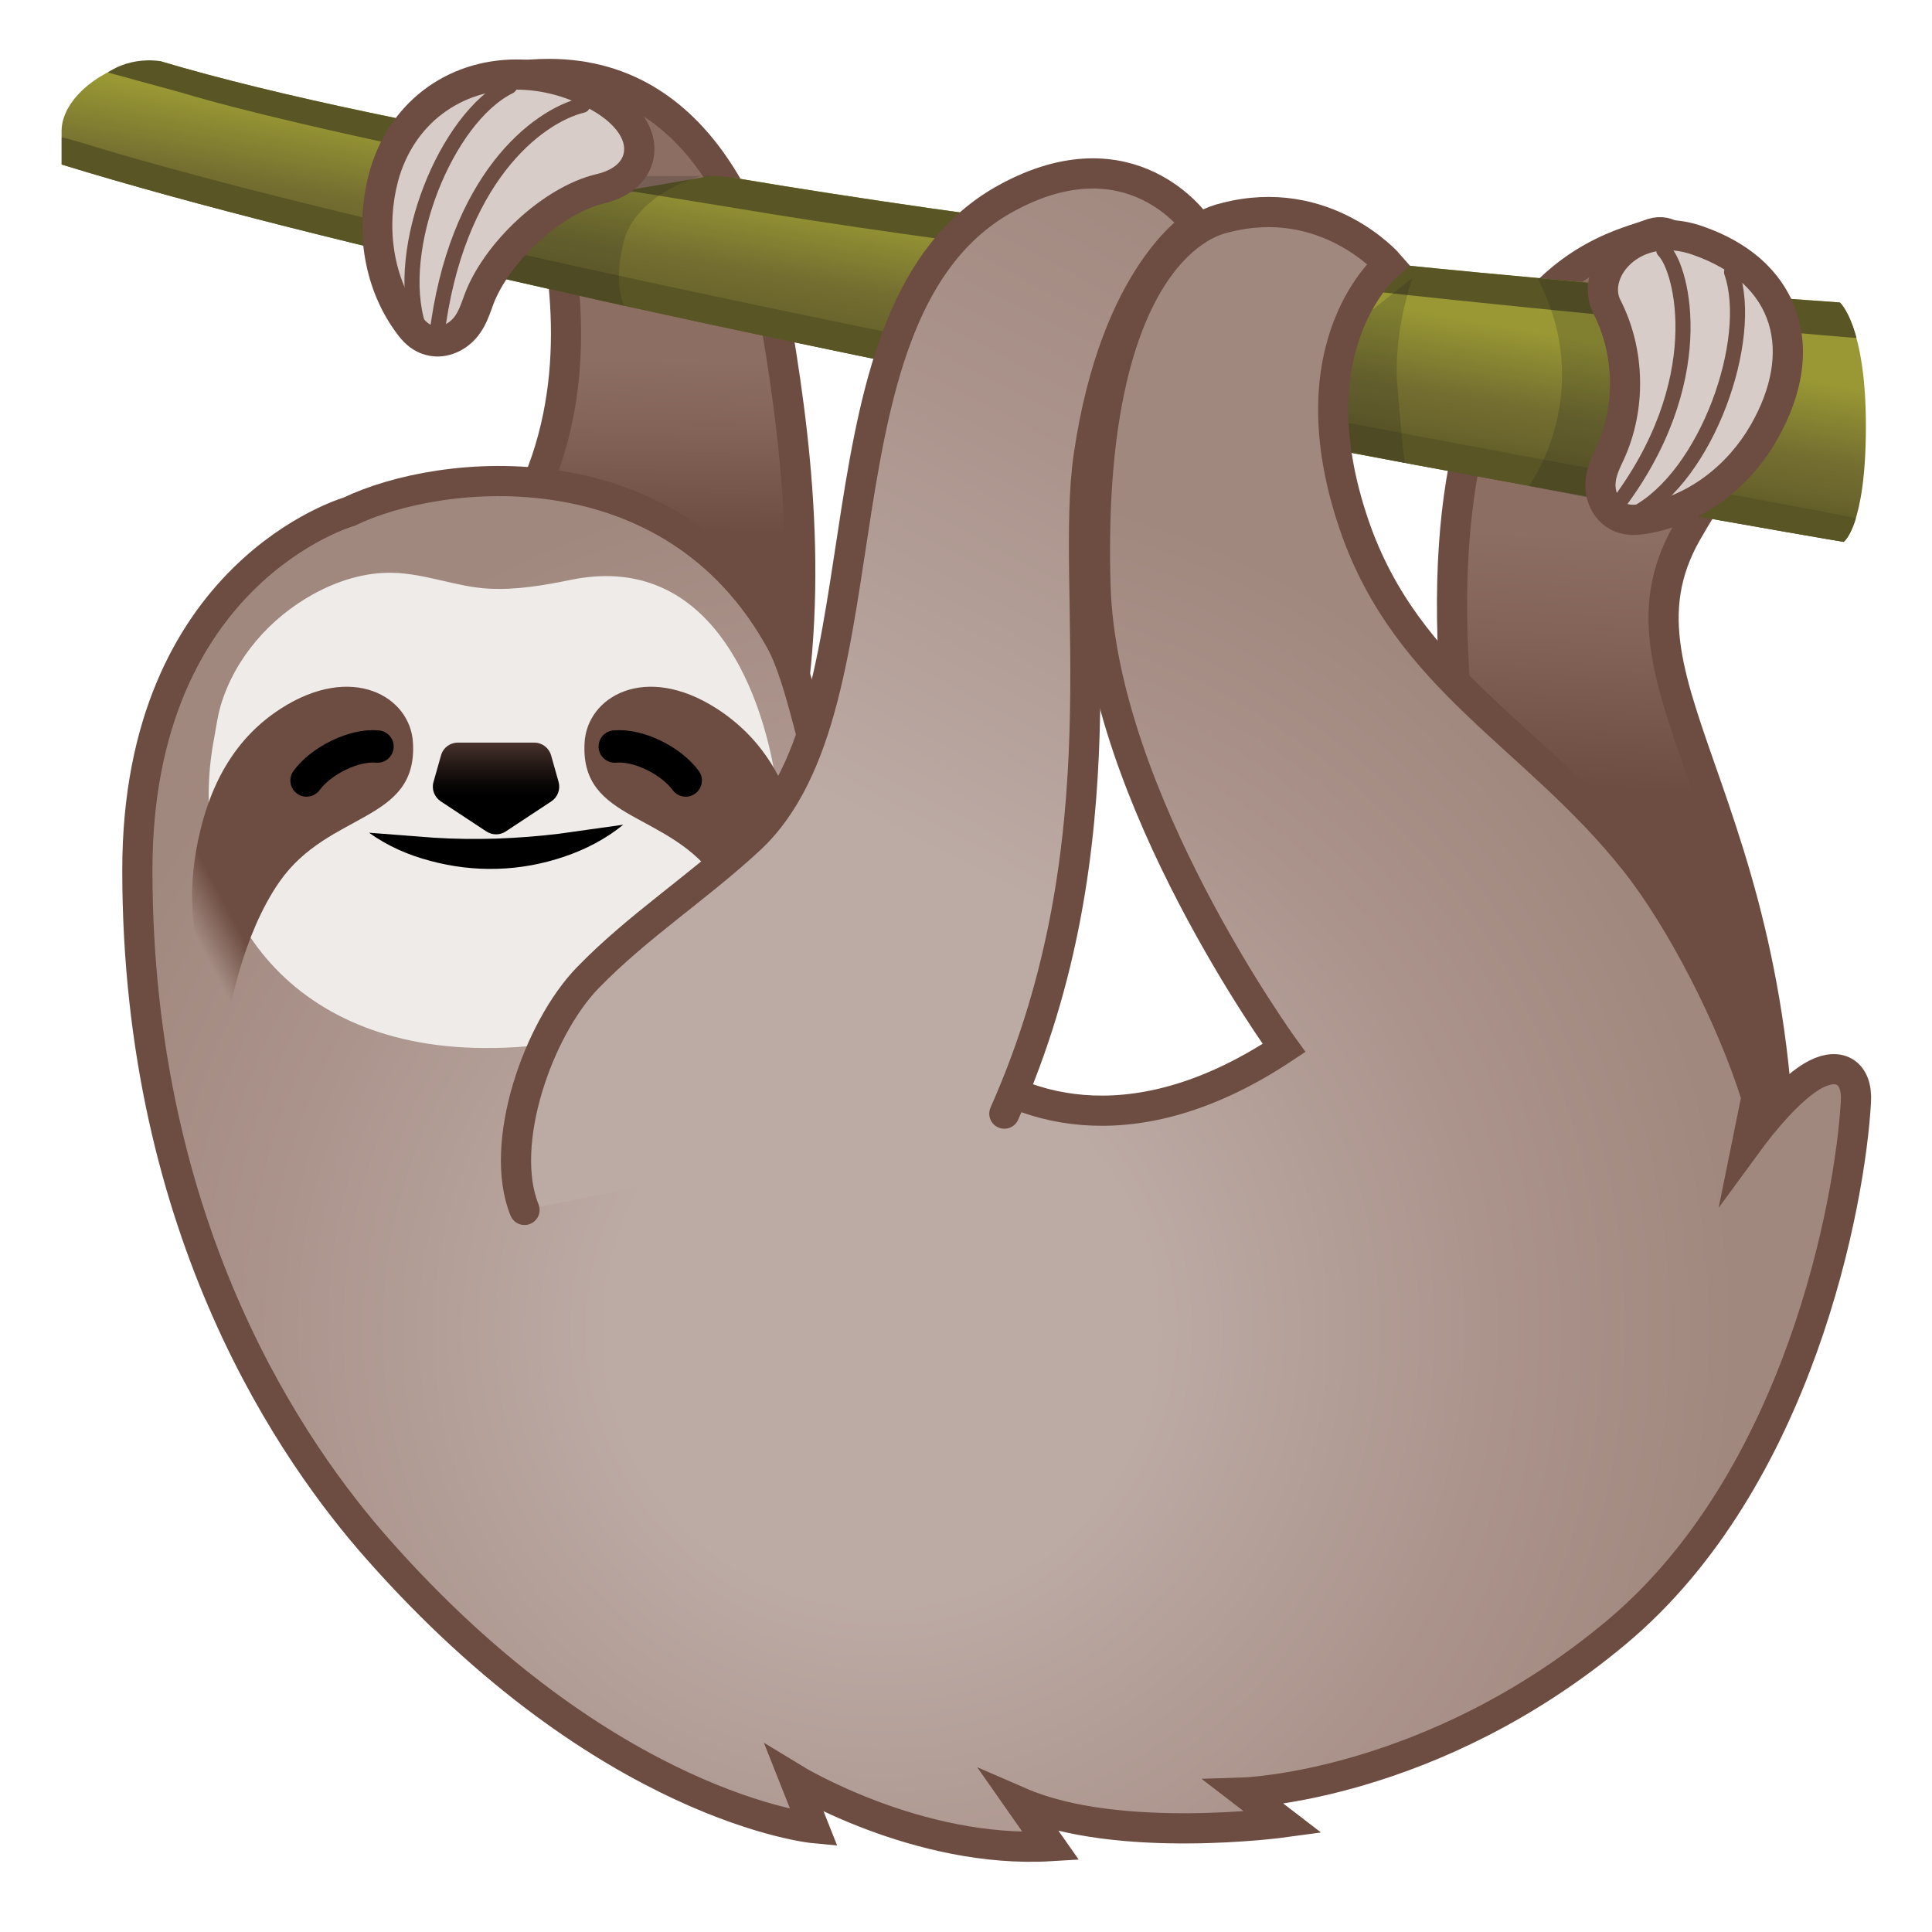 <svg enable-background="new 0 0 128 128" viewBox="0 0 128 128" xmlns="http://www.w3.org/2000/svg"><linearGradient id="h" x1="107.41" x2="108.4" y1="54.172" y2="35.633" gradientUnits="userSpaceOnUse"><stop stop-color="#6D4C41" offset=".101"/><stop stop-color="#836358" offset=".629"/><stop stop-color="#8D6E63" offset="1"/></linearGradient><path d="m98.08 58.05c-7.28-39.09 8.77-41.55 11.17-42.51s2.95 2.84 4.86 4.58c2.06 1.88 2.31 5.11 1.5 7.78s-2.48 4.97-3.86 7.39c-6.01 10.59 7.69 18.4 6.09 49.21" fill="url(#h)" stroke="#6D4C41" stroke-linejoin="round" stroke-miterlimit="10" stroke-width="2"/><linearGradient id="g" x1="43.399" x2="43.638" y1="36.486" y2="23.826" gradientUnits="userSpaceOnUse"><stop stop-color="#6D4C41" offset=".101"/><stop stop-color="#836358" offset=".629"/><stop stop-color="#8D6E63" offset="1"/></linearGradient><path d="m33.95 35.26c6.02-9.72 2.91-20.76 1.23-26.76-0.37-1.32-0.78-2.78-0.84-3.47 0.69-0.09 1.37-0.13 2.03-0.13 11.69 0 14.63 14.06 15.1 16.88 1.4 8.38 2.5 18.28 0.25 28.64l-17.77-15.16z" fill="url(#g)"/><path d="m36.37 3.9v2c10.89 0 13.67 13.36 14.12 16.04 1.31 7.84 2.35 17.01 0.59 26.61l-15.84-13.5c5.65-9.89 2.59-20.81 0.9-26.82-0.21-0.76-0.46-1.62-0.62-2.3 0.29-0.02 0.57-0.02 0.84-0.02l0.01-2.01m0 0c-0.83 0-1.69 0.06-2.6 0.2-2.63 0.39 8.19 17.51-1.13 31.35l19.7 16.79c2.74-11 1.64-21.62 0.13-30.63-0.91-5.37-4.64-17.71-16.1-17.71z" fill="#6D4C41"/><linearGradient id="f" x1="64.626" x2="62.876" y1="15.382" y2="25.257" gradientUnits="userSpaceOnUse"><stop stop-color="#999834" offset=".001"/><stop stop-color="#736D30" offset=".519"/><stop stop-color="#6B662D" offset=".723"/><stop stop-color="#595525" offset="1"/></linearGradient><path d="m122.14 35.9c-0.66-0.08-83.2-14.27-118.06-25v-2.22c0-2.39 3.33-4.61 5.68-4.57l0.9-0.04c7.8 2.33 18.84 4.54 29.76 6.39 0.66 0.11 0.06 1.68 1.35 2.29l6.91-0.96c34.17 5.76 72.67 8.19 73.21 8.25 0 0 1.73 1.51 1.73 8.18s-1.48 7.68-1.48 7.68z" fill="url(#f)"/><g fill="#595525"><path d="m38.76 12.17s9.2 1.5 9.6 1.56c28.3 4.77 73.9 8.64 74.64 8.66-0.49-1.81-1.1-2.35-1.1-2.35-0.54-0.07-39.05-2.49-73.21-8.25-0.54-0.09-1.1-0.13-1.65-0.13l-5.67 0.99c-1.29-0.62-0.28-2.09-0.94-2.2-10.93-1.85-21.97-4.06-29.77-6.39 0 0-1.84-0.38-3.52 0.74l4.93 1.35c7.97 2.41 26.69 6.02 26.69 6.02z"/><path d="m6.23 9.71s-2.14-0.68-2.14-0.59v1.78c34.86 10.73 117.4 24.92 118.06 25 0 0 0.42-0.29 0.81-1.56-0.65-0.36-83.91-14.79-116.73-24.63z"/></g><g fill="#212121"><path d="m47.03 11.66c-0.53-0.28-4.87 1.28-5.67 4.22s0 4.39 0 4.39l-7.98-1.82 1.88-5.56 6.44-1.22 5.33-0.01z" opacity=".2"/><path d="m114.33 25.04c-0.53-0.28-4.87 1.28-5.67 4.22s0 4.39 0 4.39l-7.36-1.45s4.53-6.16 0.56-13.78l4.89 0.5 7.58 6.12z" opacity=".2"/><path d="m93.58 18.42s-1.29 3.5-1 7.16c0.29 3.67 0.48 5.09 0.48 5.09l-4.48-0.92s0.58-7.67 0.67-7.83c0.08-0.17 4.33-3.5 4.33-3.5z" opacity=".2"/></g><radialGradient id="e" cx="58.387" cy="88.089" r="56.722" gradientUnits="userSpaceOnUse"><stop stop-color="#BCAAA4" offset=".319"/><stop stop-color="#AB948C" offset=".708"/><stop stop-color="#A1887F" offset="1"/></radialGradient><path d="m115.75 75.75 0.62-3.06c-1.62-5.22-5-11.79-8.05-15.63-6.61-8.33-15.07-11.98-18.6-22.27-4.14-12.09 2.28-17.29 2.28-17.29s-4.18-4.82-10.85-3.07c-3.26 0.74-9.12 5.88-8.57 24.4 0.42 14 12.49 30.6 12.49 30.6-9.49 6.32-17.07 4.48-21.55 0.77-8.12-6.72-9.05-22.73-11.8-27.73-7.19-13.06-22.48-11.52-28.59-8.57 0 0-14.03 4.01-14.03 23.75 0 24.1 10.5 38.84 15.92 44.97 15.19 17.21 28.91 18.5 28.91 18.5l-1.29-3.25s8.15 4.97 16.98 4.44l-2.03-2.9c6.49 2.82 17.42 1.33 17.42 1.33l-2.58-1.98s12.46-0.4 24.66-10.61c12.1-10.12 15.5-28.5 15.87-35.17 0.11-1.9-1.07-2.61-2.62-1.83-1.64 0.83-3.58 3.22-4.59 4.6z" fill="url(#e)" stroke="#6D4C41" stroke-miterlimit="10" stroke-width="2"/><path d="m14.18 48.95c0.13-0.7 0.22-1.44 0.44-2.2 0.94-3.16 3.28-5.82 6.16-7.4 1.61-0.88 3.42-1.45 5.25-1.4 2.15 0.05 4.2 0.93 6.34 1.05 1.84 0.1 3.67-0.22 5.48-0.59 8.57-1.73 12.17 6.19 13.35 12.17 1.51 7.72-3.95 19.33-19.86 18.84-13.29-0.41-19.06-10.51-17.16-20.47z" fill="#EFEBE9"/><linearGradient id="d" x1="14.213" x2="11.759" y1="58.472" y2="59.761" gradientUnits="userSpaceOnUse"><stop stop-color="#6D4C41" offset="0"/><stop stop-color="#6D4C41" stop-opacity="0" offset="1"/></linearGradient><path d="m18.6 46.95c-2.87 1.85-4.65 4.75-5.48 8.74-1.57 7.58 2.06 11.54 2.06 11.54s0.81-5.2 3.35-8.83c3.26-4.66 9.14-3.89 8.83-9.19-0.16-3.05-4.01-5.32-8.76-2.26z" fill="url(#d)"/><linearGradient id="c" x1="44.588" x2="31.578" y1="46.387" y2="63.42" gradientTransform="matrix(-1 0 0 1 86.056 0)" gradientUnits="userSpaceOnUse"><stop stop-color="#6D4C41" offset=".71"/><stop stop-color="#6D4C41" stop-opacity="0" offset="1"/></linearGradient><path d="m47.49 46.95c2.87 1.85 4.77 4.72 5.48 8.74 1 5.71 0.22 9.09-2.06 11.54 0.43-0.46-1.89-6.68-3.35-8.83-3.19-4.7-9.14-3.89-8.83-9.19 0.16-3.05 4.01-5.32 8.76-2.26z" fill="url(#c)"/><path d="m24.45 55.17 4.3 0.33c1.39 0.09 2.77 0.1 4.14 0.06 1.37-0.05 2.74-0.15 4.13-0.32l4.27-0.6c-1.16 0.95-2.5 1.64-3.92 2.12s-2.91 0.76-4.42 0.8c-1.51 0.05-3.02-0.14-4.46-0.53-1.44-0.38-2.82-0.98-4.04-1.86z"/><g fill="none" stroke="#000" stroke-linecap="round" stroke-miterlimit="10" stroke-width="2.145"><path d="m20.31 51.71c0.95-1.3 3.12-2.4 4.7-2.25"/><path d="m45.43 51.71c-0.95-1.3-3.12-2.4-4.7-2.25"/></g><linearGradient id="b" x1="32.869" x2="32.869" y1="54.082" y2="47.997" gradientUnits="userSpaceOnUse"><stop offset=".213"/><stop stop-color="#090605" offset=".337"/><stop stop-color="#211714" offset=".539"/><stop stop-color="#47322B" offset=".791"/><stop stop-color="#6D4C41" offset="1"/></linearGradient><path d="m35.4 49.2h-5.07c-0.52 0-0.97 0.34-1.11 0.84l-0.5 1.77c-0.14 0.48 0.06 1 0.48 1.28l3.03 2c0.39 0.25 0.89 0.25 1.27 0l3.03-2c0.42-0.28 0.61-0.79 0.48-1.28l-0.5-1.77c-0.14-0.49-0.59-0.84-1.11-0.84z" fill="url(#b)"/><linearGradient id="a" x1="48.844" x2="81.092" y1="75.025" y2="13.011" gradientUnits="userSpaceOnUse"><stop stop-color="#BCAAA4" offset=".319"/><stop stop-color="#AB948C" offset=".708"/><stop stop-color="#A1887F" offset="1"/></linearGradient><path d="m66.54 73.78c8.02-18.02 4.29-34.68 5.59-43.57 1.78-12.18 7.12-15.32 7.12-15.32s-4.3-6.28-12.56-1.77c-13.5 7.37-7.35 33.5-17 42.47-3.46 3.22-7.47 5.8-10.76 9.2-3.28 3.39-5.95 11-4.18 15.37" fill="url(#a)" stroke="#6D4C41" stroke-linecap="round" stroke-linejoin="round" stroke-miterlimit="10" stroke-width="2"/><path d="m28.99 22.61c-0.24 0-0.47-0.04-0.69-0.12-0.54-0.2-0.9-0.61-1.18-0.98-1.99-2.64-2.62-6.29-1.69-9.77 1.1-4.14 4.56-6.81 8.81-6.81 1.61 0 3.22 0.38 4.79 1.12 2.23 1.06 3.48 2.58 3.32 4.05-0.06 0.55-0.43 1.88-2.6 2.4-3.12 0.74-6.87 4.19-8.04 7.39l-0.08 0.21c-0.17 0.49-0.37 1.05-0.77 1.55-0.47 0.61-1.18 0.96-1.87 0.96z" fill="#D7CCC8"/><path d="m34.23 5.94c1.41 0 2.9 0.33 4.36 1.03 3.3 1.57 3.69 3.92 0.92 4.57-3.55 0.84-7.5 4.59-8.75 8.02-0.19 0.51-0.35 1.05-0.69 1.48-0.27 0.33-0.69 0.58-1.1 0.58-0.11 0-0.23-0.02-0.34-0.06-0.31-0.12-0.53-0.38-0.73-0.64-1.88-2.5-2.33-5.88-1.53-8.91 1.04-3.84 4.2-6.07 7.86-6.07m0-2c-4.72 0-8.56 2.96-9.78 7.55-1 3.78-0.31 7.75 1.86 10.63 0.34 0.46 0.84 1.02 1.63 1.31 0.33 0.12 0.68 0.19 1.04 0.19 1 0 1.99-0.5 2.66-1.33 0.51-0.63 0.74-1.3 0.94-1.84l0.07-0.2c1.05-2.87 4.54-6.09 7.33-6.76 1.94-0.46 3.19-1.68 3.36-3.26 0.2-1.92-1.25-3.81-3.88-5.06-1.71-0.82-3.47-1.23-5.23-1.23z" fill="#6D4C41"/><path d="m38.6 6.97c-3.03 0.74-8.41 4.88-9.67 15.33" fill="none" stroke="#6D4C41" stroke-linecap="round" stroke-linejoin="round" stroke-miterlimit="10"/><path d="m33.76 5.72c-4.22 2.08-7.69 10.78-6.05 15.89" fill="none" stroke="#6D4C41" stroke-linecap="round" stroke-linejoin="round" stroke-miterlimit="10"/><path d="m108.22 34.44c-0.34 0-0.65-0.06-0.92-0.18-0.85-0.38-1.35-1.34-1.25-2.39 0.06-0.63 0.32-1.17 0.54-1.65l0.09-0.2c1.38-3.02 1.29-6.74-0.22-9.7-0.42-0.81-0.33-1.83 0.22-2.74 0.76-1.25 2.19-2 3.81-2 0.65 0 1.32 0.12 1.99 0.35 2.79 0.97 4.7 2.64 5.52 4.82 0.87 2.32 0.49 5.04-1.12 7.86-1.78 3.13-4.79 5.29-8.06 5.77-0.19 0.04-0.4 0.06-0.6 0.06z" fill="#D7CCC8"/><path d="m110.49 16.58c0.51 0 1.07 0.09 1.66 0.3 5.53 1.92 6.58 6.47 3.86 11.24-1.55 2.72-4.24 4.82-7.34 5.28-0.15 0.02-0.31 0.04-0.46 0.04-0.18 0-0.35-0.02-0.51-0.1-0.5-0.22-0.72-0.84-0.66-1.38s0.32-1.04 0.55-1.53c1.51-3.32 1.42-7.32-0.24-10.57-0.63-1.22 0.71-3.28 3.14-3.28m0-2c-1.98 0-3.72 0.93-4.67 2.48-0.73 1.2-0.83 2.59-0.25 3.72 1.38 2.69 1.46 6.07 0.2 8.82l-0.09 0.19c-0.24 0.52-0.54 1.17-0.63 1.97-0.15 1.48 0.59 2.85 1.84 3.41 0.4 0.18 0.85 0.27 1.33 0.27 0.29 0 0.56-0.03 0.75-0.06 3.57-0.53 6.85-2.87 8.78-6.27 1.75-3.08 2.16-6.09 1.18-8.7-0.65-1.73-2.24-4.07-6.13-5.42-0.77-0.27-1.55-0.41-2.31-0.41z" fill="#6D4C41"/><path d="m110.23 16.59c1.24 1.22 3.18 8.75-3.24 17.08" fill="none" stroke="#6D4C41" stroke-linecap="round" stroke-linejoin="round" stroke-miterlimit="10"/><path d="m114.72 18.03c1.55 4.44-1.63 13.52-6.39 16.01" fill="none" stroke="#6D4C41" stroke-linecap="round" stroke-linejoin="round" stroke-miterlimit="10"/></svg>
